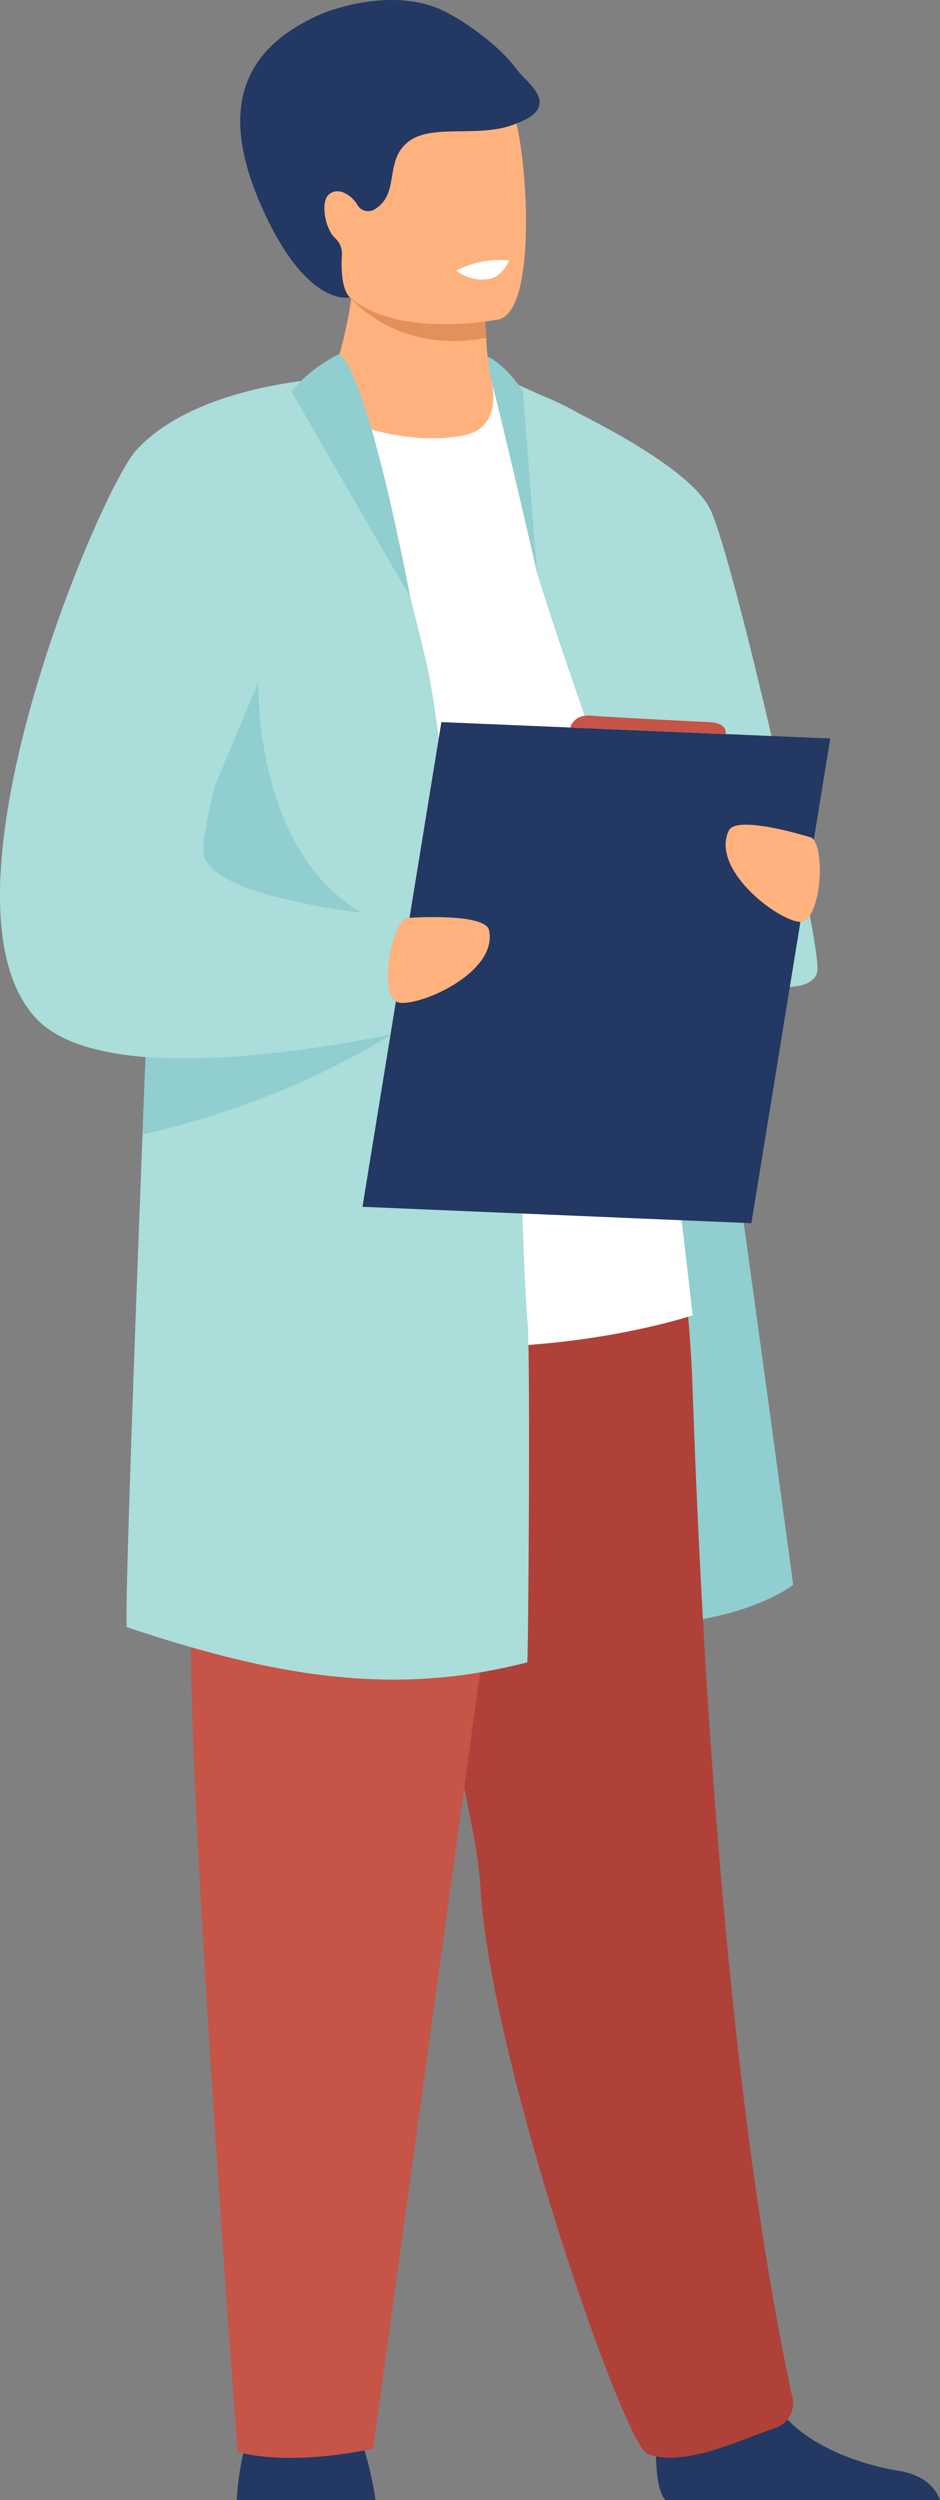 <svg xmlns="http://www.w3.org/2000/svg" xmlns:xlink="http://www.w3.org/1999/xlink" width="208.188" height="553.652" viewBox="0 0 208.188 553.652">
  <rect x="0" y="0" width="208.188" height="553.652" fill="#808080" stroke="none"/>
  <defs>
    <clipPath id="clip-path">
      <rect id="Rectangle_562" data-name="Rectangle 562" width="208.188" height="553.652" fill="none"/>
    </clipPath>
  </defs>
  <g id="Groupe_1383" data-name="Groupe 1383" transform="translate(0 -0.002)">
    <g id="Groupe_1382" data-name="Groupe 1382" transform="translate(0 0.002)" clip-path="url(#clip-path)">
      <path id="Tracé_1227" data-name="Tracé 1227" d="M127.719,1321.344h30.725a74.255,74.255,0,0,0-2.451-11.028,31.262,31.262,0,0,0-1.74-4.426c-2.988-5.965-21.967-2.171-21.967-2.171s-1.763,1.51-3.139,7.28a61.1,61.1,0,0,0-1.427,10.346" transform="translate(-75.276 -767.692)" fill="#233862"/>
      <path id="Tracé_1228" data-name="Tracé 1228" d="M260.144,205.406s24.483,4.3,30.018,18.75,36.805,247.878,36.805,247.878S311.483,484.3,278.244,479.9s-18.1-274.492-18.1-274.492" transform="translate(-151.298 -121.064)" fill="#91cecf"/>
      <path id="Tracé_1229" data-name="Tracé 1229" d="M353.812,1293.7c.084,4.18.61,8.135,2.126,9.7h60.773c-.772-2.2-2.96-5.506-9.2-6.518-7.089-1.147-18.141-4.56-24.592-11.382a18.3,18.3,0,0,1-4.762-8.622c-2.86-12.73-23.641,3.9-23.641,3.9a102.954,102.954,0,0,0-.705,12.926" transform="translate(-208.523 -749.742)" fill="#233862"/>
      <path id="Tracé_1230" data-name="Tracé 1230" d="M278.131,898.532c-6.792,2.166-19.772,8.78-28.018,5.668-5.328-2.008-35.115-88.172-37.047-125.86a96.423,96.423,0,0,0-1.525-11.226c-1.764-9.725-4.851-23.092-8.4-37.84-9.533-39.518-22.426-88.955-22.146-104.756.432-24.526,73.088-5.14,73.088-5.14s5,20.118,5.994,49.244c1.973,57.816,7.4,155.475,22.151,223.3a5.824,5.824,0,0,1-4.093,6.614" transform="translate(-106.67 -360.766)" fill="#af4138"/>
      <path id="Tracé_1231" data-name="Tracé 1231" d="M177.774,629.832,139.365,908.208s-16.867,4.068-29.986.814c0,0-11.245-148.053-10.308-183.846S91,629.4,101.127,622.784s76.647,7.047,76.647,7.047" transform="translate(-56.741 -365.995)" fill="#c65447"/>
      <path id="Tracé_1232" data-name="Tracé 1232" d="M96.273,212.7s40.364-26.1,69.315-12.752c4.613,2.127,9.876,8.062,13.644,12.214C189.7,223.7,210.146,406.876,210.146,406.876S152.1,426.536,96.273,400.2Z" transform="translate(-56.742 -115.609)" fill="#fff"/>
      <path id="Tracé_1233" data-name="Tracé 1233" d="M270.675,203.794s40.863,16.747,46.4,29.614,23.522,91.885,23.522,101.151-31.32,2.072-36.362-12.873c-4.187-12.41-18.309-50.532-25.756-74.645Z" transform="translate(-159.532 -120.114)" fill="#abddda"/>
      <path id="Tracé_1234" data-name="Tracé 1234" d="M204.623,182.468c-8.921,1.75-22.025-.115-31.619-6.439a90.99,90.99,0,0,0,6.739-23.8c.037-.282.064-.554.092-.816a24.3,24.3,0,0,0,.111-5.452h23.062s6.305,2.883,6.305,4.875q0,1.6.028,3.058c.046,2.653.152,4.968.291,6.956a63.159,63.159,0,0,0,1.181,9.52s2.818,10.332-6.19,12.1" transform="translate(-101.966 -86.028)" fill="#ffb27d"/>
      <path id="Tracé_1235" data-name="Tracé 1235" d="M218.6,166.952c-17.472,3.376-27.615-6.172-29.889-8.621-.323-.351-.489-.558-.489-.558.184-.092.378-.175.581-.258,6.5-2.634,21.264-.54,29.506,2.482.046,2.652.152,4.967.291,6.955" transform="translate(-110.938 -92.13)" fill="#e2915a"/>
      <path id="Tracé_1236" data-name="Tracé 1236" d="M169.206,75.983c3.122,16.8,24.8,16.252,34.175,15.2,2.637-.293,4.3-.63,4.3-.63,2.974-.794,4.632-5.477,5.4-11.612,1.53-12.14-.4-29.961-2.453-34.519-3.087-6.859-8.9-14.276-30.736-8.924S165.2,54.453,169.206,75.983" transform="translate(-97.137 -19.841)" fill="#ffb27d"/>
      <path id="Tracé_1237" data-name="Tracé 1237" d="M190.673,15.205c-2.984-4.132-9.312-9.18-15.059-12.289-12.347-6.679-28.149.21-28.215.239C129.564,11,124.907,24.642,134.362,45.9c10,22.477,19.519,19.947,19.519,19.947s-2.021-1.257-1.838-8.262c.01-.4.026-.731.044-1.017a4.711,4.711,0,0,0-1.487-3.833c-2.215-1.978-3.3-7.957-1.44-9.622,2.238-2.008,5.383.431,6.387,2.308a2.74,2.74,0,0,0,3.914.864c5.551-3.509,1.945-10.528,7.249-14.822s16.068-.689,24.025-4.111c10.416-3.881,2.186-9.031-.063-12.144" transform="translate(-76.37 -0.002)" fill="#233862"/>
      <path id="Tracé_1238" data-name="Tracé 1238" d="M156.987,488.33q-5.272,1.356-10.452,2.219c-3.058.521-6.1.909-9.151,1.167-17.273,1.5-34.626-.927-54.907-6.744q-6.849-1.964-14.183-4.442c-.521-.175,1.333-53.8,3.473-109.122.217-5.71.443-11.443.664-17.136q.145-3.619.286-7.2c1.942-48.925,3.865-93.107,4.271-95.487.927-5.383,1.794-9.972,2.74-13.948,2.763-11.591,6.195-17.947,13.676-23.413.729-.554,6.711-3.57,11.988-6.194,4.373-2.173,8.256-4.068,8.256-4.068h0c1.739.853,3.828,4.839,6.015,10.433,4.017,10.313,8.353,26.107,11.37,37.9a.314.314,0,0,1,.014.06v0c1.942,7.615,3.335,13.547,3.732,15.249.673,2.874,1.564,8.436,2.611,15.977,1.421,10.263,3.118,24.193,4.912,40q.277,2.435.553,4.931.318,2.844.641,5.752c.069.622.138,1.245.2,1.868.692,6.259,1.389,12.721,2.081,19.289.576,5.429,8.81,9.354,9.377,14.875.328,3.242,1.012,33.158,1.893,42.706.632,6.817.182,72.122-.067,75.328" transform="translate(-40.199 -120.21)" fill="#abddda"/>
      <path id="Tracé_1239" data-name="Tracé 1239" d="M106.523,367.972c-.026.112-1.4,49.473,35.731,55.47s12.46,7.581,12.46,7.581-69.861-2.969-71.014-4.814,22.823-58.237,22.823-58.237" transform="translate(-49.308 -216.878)" fill="#91cecf"/>
      <path id="Tracé_1240" data-name="Tracé 1240" d="M121.644,540.318s-.7.494-2.034,1.356a.626.626,0,0,0-.069.041c-5.664,3.616-22.477,13.473-46.955,20.083q-3.854,1.045-7.961,1.965c.217-5.71.443-11.443.664-17.135a71.681,71.681,0,0,1-9.2-1.273c.1-.752.2-1.5.3-2.256,3.114-1.277,6.208-2.509,9.193-3.676,2.431-.95,4.783-1.854,7.011-2.694,10.055-3.819,17.509-6.407,17.509-6.407l29.764,9.428Z" transform="translate(-33.057 -312.565)" fill="#91cecf"/>
      <path id="Tracé_1241" data-name="Tracé 1241" d="M96.465,347.137s-3.824.955-9.912,2.182a.166.166,0,0,0-.064.014c-11.227,2.256-30.1,5.42-46.96,5.249-2.486-.027-4.931-.124-7.3-.309A71.747,71.747,0,0,1,23.03,353c-6.162-1.3-11.324-3.5-14.7-6.942-25.078-25.544,13.685-117.222,21.836-126.142,9.516-10.415,26.881-14.068,36.471-15.323.4-.051.784-.1,1.158-.147,3.372-.4,5.535-.485,5.655-.489h0s-.752,2.417-2.011,6.517c-.489,1.587-1.057,3.427-1.679,5.48-5.89,19.289-17.255,57.2-22.265,78.578-1.835,7.823-2.818,13.432-2.37,15.106,1.956,7.3,22.218,11.056,35.055,12.717,5.355.692,9.419,1.019,10.328,1.089a1.268,1.268,0,0,1,.188.014l.743,3.044,1.776,7.3,1.748,7.173Z" transform="translate(0 -120.21)" fill="#abddda"/>
      <path id="Tracé_1242" data-name="Tracé 1242" d="M281.644,500.4l-86.128-3.629L212.99,389.436l86.128,3.629Z" transform="translate(-115.234 -229.529)" fill="#233862"/>
      <path id="Tracé_1243" data-name="Tracé 1243" d="M214.007,494.751s16.766-1.169,17.607,2.739c1.96,9.109-14.414,16.59-19.719,16.078s-1.747-19.426,2.112-18.817" transform="translate(-123.307 -291.503)" fill="#ffb27d"/>
      <path id="Tracé_1244" data-name="Tracé 1244" d="M409.85,447.461s-16.041-5.016-17.763-1.408c-4.014,8.409,10.186,19.474,15.464,20.2s6.193-18.495,2.3-18.8" transform="translate(-230.674 -262.129)" fill="#ffb27d"/>
      <path id="Tracé_1245" data-name="Tracé 1245" d="M167.924,190.831s-7.053,3.362-10.589,8.435c0,0,26.365,45.776,26.247,45.347s-8.912-47.919-15.658-53.782" transform="translate(-92.731 -112.474)" fill="#91cecf"/>
      <path id="Tracé_1246" data-name="Tracé 1246" d="M263.1,192.4c2.322.876,6.776,5.439,7.78,7.961l3.135,39.963s-6.692-29.328-10.1-42.584a22.425,22.425,0,0,1-.815-5.34" transform="translate(-155.065 -113.4)" fill="#91cecf"/>
      <path id="Tracé_1247" data-name="Tracé 1247" d="M307.6,388.548s.681-2.978,4.6-2.632,25.945,1.429,25.945,1.429S342.4,387.275,342,390Z" transform="translate(-181.297 -227.437)" fill="#c65447"/>
      <path id="Tracé_1248" data-name="Tracé 1248" d="M246.076,142.56a9.194,9.194,0,0,0,7.472,1.8c2.736-.479,4.266-4.036,4.266-4.036a20.652,20.652,0,0,0-11.738,2.237" transform="translate(-145.033 -82.628)" fill="#fff"/>
    </g>
  </g>
</svg>
